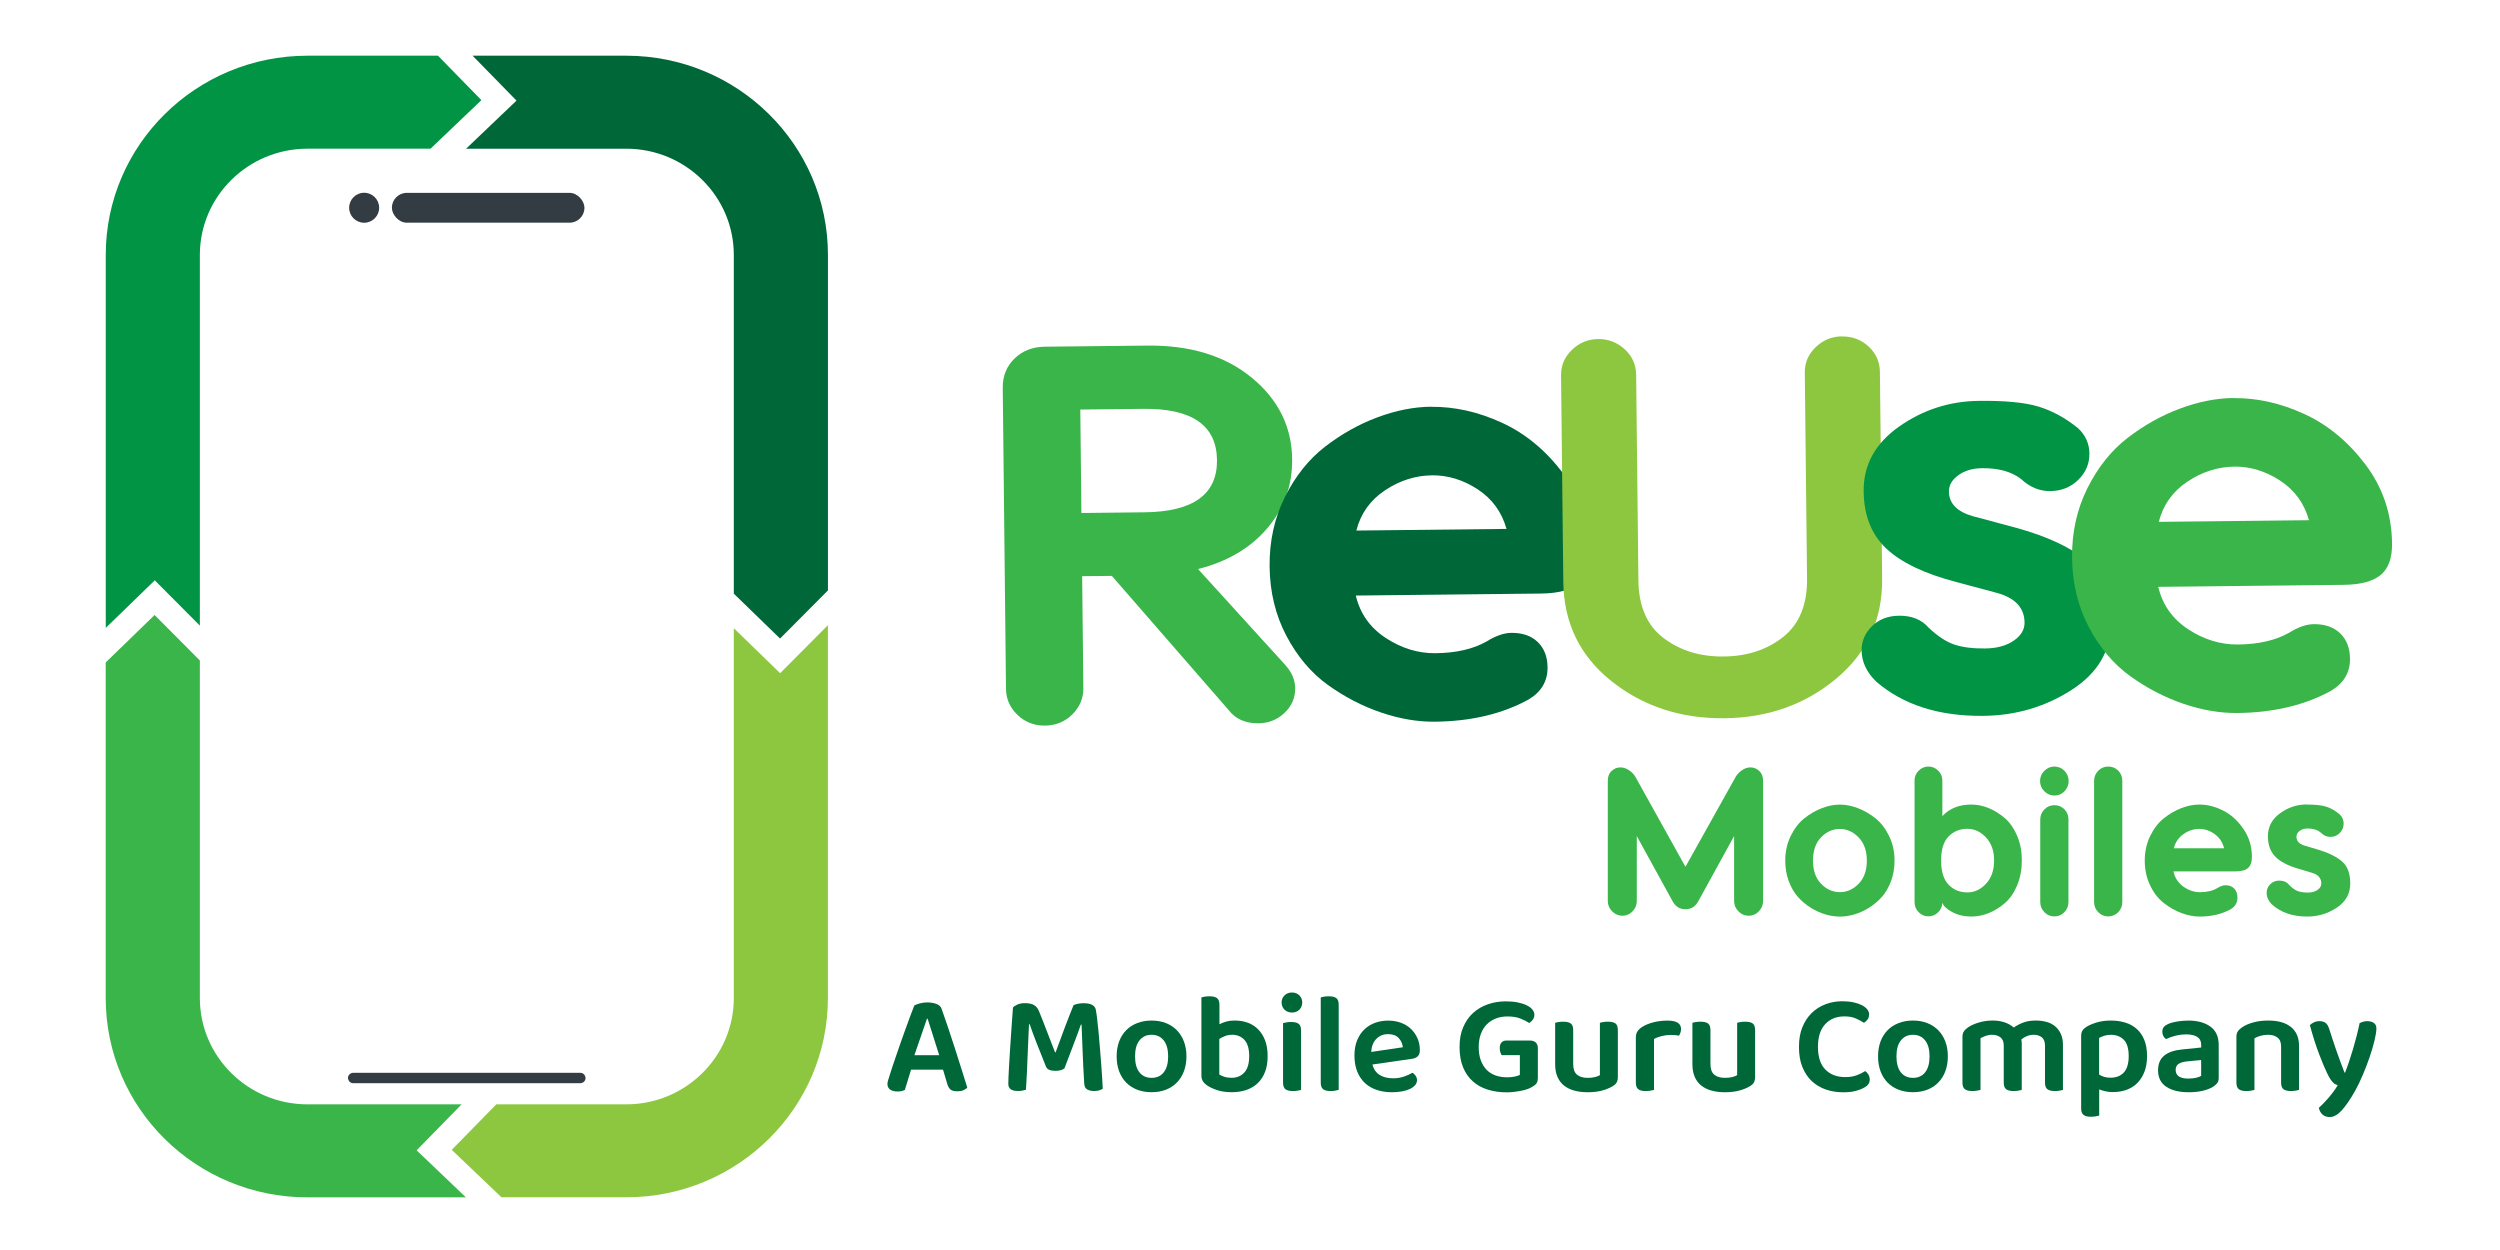 <?xml version="1.0" encoding="UTF-8"?>
<svg id="Layer_1" data-name="Layer 1" xmlns="http://www.w3.org/2000/svg" viewBox="0 0 500 250">
  <g>
    <g>
      <path d="m103.3,20.12l-10.08,9.62h32.02c11.87,0,21.52,9.53,21.52,21.25v67.74l9.25,8.98,9.58-9.63V50.99c0-22.01-18.06-39.85-40.35-39.85h-30.72l8.78,8.98Z" fill="#006838"/>
      <path d="m156.04,134.65l-9.28-9.01v73.98c0,11.72-9.65,21.25-21.52,21.25h-25.98l-8.91,9.1,9.95,9.49h24.93c22.28,0,40.35-17.84,40.35-39.85v-74.57l-9.55,9.6Z" fill="#8dc63f"/>
      <path d="m30.95,116.06l9.02,9.06V50.99c0-11.72,9.65-21.25,21.52-21.25h24.61l10.18-9.71-8.69-8.89h-26.09c-22.28,0-40.35,17.84-40.35,39.85v74.59l9.81-9.52Z" fill="#009444"/>
      <path d="m83.32,230.07l9-9.2h-30.83c-11.87,0-21.52-9.53-21.52-21.25v-67.52l-9.05-9.1-9.78,9.49v67.13c0,22.01,18.06,39.85,40.35,39.85h31.69l-9.85-9.4Z" fill="#39b54a"/>
    </g>
    <g>
      <rect x="78.38" y="38.57" width="38.51" height="5.97" rx="2.98" ry="2.98" fill="#323c42"/>
      <circle cx="72.83" cy="41.55" r="3" fill="#323c42"/>
    </g>
    <path d="m70.64,216.64h43.58c.59,0,1.18.01,1.77,0,.03,0,.05,0,.08,0,.55,0,1.07-.48,1.04-1.04s-.46-1.04-1.04-1.04h-43.58c-.59,0-1.18-.01-1.77,0-.03,0-.05,0-.08,0-.55,0-1.07.48-1.04,1.04s.46,1.04,1.04,1.04h0Z" fill="#323c42"/>
  </g>
  <g>
    <path d="m350.09,153.48c.66,0,1.25.24,1.76.71.51.48.77,1.13.77,1.98v24.04c0,.78-.28,1.47-.85,2.06-.57.59-1.25.88-2.05.88s-1.45-.29-2.03-.88c-.58-.59-.87-1.27-.87-2.06v-12.99l-7.16,13.03c-.58,1.07-1.44,1.6-2.57,1.6s-1.99-.53-2.57-1.6l-7.16-13.03v12.99c0,.78-.28,1.47-.85,2.06-.57.59-1.24.88-2.01.88s-1.49-.29-2.07-.88c-.58-.59-.87-1.27-.87-2.06v-24.04c0-.84.25-1.5.77-1.98.51-.48,1.1-.71,1.76-.71.58,0,1.15.19,1.72.57.57.38,1,.83,1.3,1.37l9.98,17.94,10.02-17.94c.3-.53.73-.99,1.28-1.37.55-.38,1.12-.57,1.7-.57Z" fill="#39b54a"/>
    <path d="m364.38,161.63c1.24-.48,2.44-.71,3.6-.71s2.36.24,3.6.71c1.24.48,2.42,1.16,3.52,2.04,1.1.88,2.01,2.07,2.73,3.55.72,1.49,1.08,3.12,1.08,4.92,0,1.46-.23,2.82-.7,4.08-.47,1.26-1.08,2.32-1.84,3.17-.76.85-1.63,1.58-2.61,2.19-.98.6-1.96,1.04-2.94,1.32-.98.28-1.93.42-2.84.42s-1.86-.14-2.84-.42c-.98-.28-1.96-.72-2.94-1.32-.98-.6-1.85-1.33-2.61-2.19-.76-.85-1.37-1.91-1.84-3.17-.47-1.26-.7-2.62-.7-4.08,0-1.79.36-3.43,1.08-4.92.72-1.48,1.63-2.67,2.73-3.55,1.1-.88,2.28-1.56,3.52-2.04Zm3.6,4.16c-1.44,0-2.69.56-3.77,1.68-1.08,1.12-1.61,2.68-1.61,4.66s.54,3.5,1.61,4.62c1.08,1.12,2.33,1.68,3.77,1.68s2.66-.56,3.75-1.68c1.09-1.12,1.64-2.66,1.64-4.62s-.55-3.51-1.64-4.64c-1.09-1.13-2.34-1.7-3.75-1.7Z" fill="#39b54a"/>
    <path d="m394.27,160.91c1.16,0,2.32.24,3.48.71,1.16.48,2.24,1.16,3.25,2.04,1.01.88,1.82,2.06,2.44,3.53.62,1.47.93,3.1.93,4.9s-.31,3.47-.93,4.96c-.62,1.49-1.44,2.67-2.44,3.55-1.01.88-2.09,1.55-3.25,2.02-1.16.46-2.32.69-3.48.69-1.44,0-2.71-.3-3.83-.9-1.12-.6-1.77-1.23-1.97-1.87-.03.76-.31,1.4-.85,1.93-.54.53-1.18.8-1.93.8s-1.39-.27-1.95-.82c-.55-.55-.83-1.21-.83-2v-24.37c0-.76.28-1.41.83-1.95.55-.55,1.2-.82,1.95-.82s1.39.27,1.95.82c.55.55.83,1.2.83,1.95v7.14c1.44-1.54,3.37-2.31,5.8-2.31Zm-.79,17.57c1.41,0,2.65-.58,3.73-1.74,1.08-1.16,1.61-2.71,1.61-4.64s-.54-3.44-1.61-4.6c-1.08-1.16-2.32-1.74-3.73-1.74-1.52,0-2.77.51-3.77,1.53-.99,1.02-1.49,2.63-1.49,4.81s.5,3.8,1.49,4.83c.99,1.04,2.25,1.55,3.77,1.55Z" fill="#39b54a"/>
    <path d="m410.87,159.11c-.77,0-1.44-.29-2.01-.86-.57-.57-.85-1.25-.85-2.04s.28-1.46.85-2.04c.57-.57,1.24-.86,2.01-.86s1.48.29,2.03.86c.55.57.83,1.25.83,2.04s-.28,1.46-.83,2.04c-.55.57-1.23.86-2.03.86Zm0,1.93c.8,0,1.47.27,2.01.82.54.55.81,1.23.81,2.04v16.52c0,.78-.27,1.46-.81,2.02-.54.56-1.21.84-2.01.84s-1.44-.28-1.99-.84c-.55-.56-.83-1.23-.83-2.02v-16.52c0-.78.28-1.46.83-2.02.55-.56,1.21-.84,1.99-.84Z" fill="#39b54a"/>
    <path d="m421.64,153.31c.8,0,1.47.27,2.01.82.54.55.81,1.23.81,2.04v24.25c0,.78-.27,1.46-.81,2.02-.54.56-1.21.84-2.01.84s-1.44-.28-1.99-.84c-.55-.56-.83-1.23-.83-2.02v-24.25c0-.78.28-1.46.83-2.02.55-.56,1.21-.84,1.99-.84Z" fill="#39b54a"/>
    <path d="m439.86,160.91c1.57,0,3.15.39,4.72,1.18,1.57.78,2.93,2,4.08,3.66,1.15,1.65,1.72,3.53,1.72,5.63,0,1.04-.26,1.78-.79,2.23-.52.45-1.35.67-2.48.67h-12.42c.28,1.29.94,2.3,1.99,3.05,1.05.74,2.15,1.11,3.31,1.11,1.38,0,2.53-.27,3.44-.8.61-.39,1.16-.59,1.66-.59.75,0,1.33.22,1.76.67.43.45.64,1.05.64,1.81,0,.98-.43,1.74-1.28,2.27-1.77,1.01-3.87,1.51-6.29,1.51-1.16,0-2.36-.23-3.6-.69-1.24-.46-2.42-1.13-3.54-2-1.12-.87-2.04-2.04-2.75-3.53-.72-1.48-1.08-3.14-1.08-4.96s.36-3.43,1.08-4.92c.72-1.48,1.63-2.67,2.73-3.55,1.1-.88,2.28-1.56,3.52-2.04,1.24-.48,2.44-.71,3.6-.71Zm0,4.87c-1.1,0-2.15.34-3.15,1.03-.99.69-1.64,1.63-1.95,2.84h10.06c-.3-1.2-.94-2.15-1.9-2.84-.97-.69-1.99-1.03-3.06-1.03Z" fill="#39b54a"/>
    <path d="m461.35,160.91c1.77,0,3.11.15,4.02.46.91.31,1.78.83,2.61,1.55.5.5.75,1.11.75,1.81s-.26,1.35-.77,1.87c-.51.52-1.14.78-1.88.78s-1.37-.29-1.95-.88c-.64-.53-1.5-.8-2.61-.8-.64,0-1.17.16-1.59.48-.43.32-.64.71-.64,1.16,0,.84.52,1.43,1.57,1.77l2.98.88c1.99.62,3.52,1.39,4.6,2.33,1.08.94,1.61,2.4,1.61,4.39s-.89,3.62-2.67,4.81c-1.78,1.19-3.76,1.79-5.94,1.79-2.98,0-5.37-.84-7.16-2.52-.64-.67-.95-1.41-.95-2.23,0-.64.23-1.21.7-1.7.47-.49,1.08-.74,1.82-.74.86,0,1.52.29,1.99.88.61.62,1.18,1.02,1.72,1.22.54.2,1.22.29,2.05.29.77,0,1.41-.17,1.9-.53.5-.35.75-.78.75-1.28,0-1.06-.62-1.78-1.86-2.14l-2.69-.8c-2.13-.62-3.68-1.43-4.66-2.44-.98-1.01-1.47-2.37-1.47-4.08,0-1.88.81-3.4,2.42-4.58,1.61-1.18,3.4-1.77,5.36-1.77Z" fill="#39b54a"/>
  </g>
  <path d="m257.08,133.03c1.28,1.42,1.94,2.95,1.96,4.59.02,1.93-.69,3.58-2.13,4.95s-3.17,2.07-5.19,2.09c-2.62.03-4.6-.84-5.97-2.62l-23.38-26.86-5.94.06.24,22.4c.02,2-.71,3.74-2.18,5.22-1.48,1.48-3.3,2.23-5.47,2.26-2.17.02-4.01-.69-5.52-2.14-1.51-1.45-2.28-3.17-2.3-5.17l-.65-60.23c-.03-2.36.76-4.31,2.35-5.87,1.59-1.55,3.62-2.34,6.08-2.37l20.51-.22c8.59-.09,15.55,2.05,20.86,6.42,5.32,4.37,8.01,9.81,8.08,16.31.06,5.22-1.59,9.81-4.95,13.77-3.36,3.97-7.98,6.7-13.87,8.19l17.47,19.21Zm-41.02-51.11l.22,20.68,12.66-.14c9.71-.11,14.53-3.59,14.46-10.45-.08-6.93-4.97-10.34-14.68-10.24l-12.66.14Z" fill="#39b54a"/>
  <path d="m286.2,81.36c4.7-.05,9.41,1,14.13,3.16,4.72,2.16,8.82,5.54,12.29,10.15,3.47,4.61,5.24,9.87,5.3,15.78.03,2.92-.73,5.01-2.28,6.29-1.55,1.28-4.02,1.93-7.4,1.97l-37.08.4c.86,3.62,2.87,6.45,6.03,8.51,3.15,2.05,6.46,3.06,9.92,3.02,4.12-.04,7.53-.83,10.23-2.36,1.8-1.12,3.44-1.69,4.93-1.71,2.22-.02,3.98.59,5.27,1.83,1.29,1.25,1.95,2.93,1.97,5.06.03,2.76-1.23,4.9-3.76,6.42-5.24,2.89-11.49,4.38-18.74,4.46-3.46.04-7.05-.57-10.77-1.83-3.72-1.26-7.26-3.09-10.63-5.5-3.36-2.41-6.14-5.69-8.33-9.84-2.19-4.15-3.31-8.79-3.36-13.91-.05-5.04.97-9.66,3.06-13.86,2.1-4.2,4.78-7.56,8.05-10.08,3.27-2.52,6.75-4.47,10.44-5.85,3.69-1.38,7.27-2.09,10.73-2.13Zm.15,13.71c-3.3.04-6.42,1.04-9.36,3-2.95,1.96-4.85,4.64-5.72,8.04l30.03-.33c-.94-3.38-2.87-6.02-5.77-7.92-2.91-1.9-5.96-2.83-9.18-2.8Z" fill="#006838"/>
  <path d="m368.39,67.29c2.09-.02,3.87.65,5.35,2.03,1.47,1.38,2.22,3.07,2.24,5.07l.45,41.26c.09,8.22-2.98,14.91-9.2,20.09-6.22,5.18-13.66,7.81-22.33,7.91-8.74.09-16.28-2.38-22.61-7.42-6.33-5.04-9.54-11.67-9.63-19.89l-.45-41.26c-.02-2,.71-3.71,2.19-5.12,1.48-1.41,3.23-2.13,5.24-2.15,2.02-.02,3.78.66,5.29,2.03,1.51,1.38,2.27,3.07,2.3,5.07l.45,41.15c.06,5.22,1.74,9.08,5.06,11.57,3.31,2.5,7.33,3.73,12.03,3.67,4.71-.05,8.67-1.36,11.89-3.93,3.22-2.57,4.81-6.46,4.75-11.68l-.45-41.15c-.02-2,.71-3.71,2.19-5.12,1.48-1.41,3.23-2.13,5.24-2.15Z" fill="#8dc63f"/>
  <path d="m395.77,80.17c5.27-.06,9.27.33,12,1.17,2.73.84,5.34,2.27,7.83,4.29,1.5,1.4,2.26,3.09,2.28,5.06.02,2.05-.72,3.81-2.23,5.28-1.51,1.48-3.38,2.22-5.6,2.25-2.14.02-4.09-.78-5.84-2.42-1.91-1.48-4.52-2.2-7.81-2.16-1.9.02-3.48.49-4.74,1.41-1.27.92-1.89,2.01-1.88,3.27.03,2.36,1.61,4,4.75,4.91l8.93,2.39c5.95,1.67,10.55,3.81,13.79,6.41,3.24,2.61,4.89,6.71,4.95,12.3.06,5.67-2.55,10.21-7.83,13.62-5.28,3.41-11.17,5.15-17.68,5.22-8.9.1-16.05-2.19-21.46-6.86-1.92-1.87-2.89-3.95-2.91-6.23-.02-1.81.66-3.42,2.05-4.81,1.39-1.39,3.19-2.1,5.42-2.13,2.55-.03,4.54.78,5.96,2.42,1.83,1.71,3.55,2.84,5.17,3.37,1.61.53,3.66.79,6.13.76,2.31-.03,4.2-.54,5.67-1.54,1.47-1,2.2-2.21,2.19-3.63-.03-2.99-1.91-4.98-5.63-5.97l-8.06-2.16c-6.36-1.66-11.02-3.9-13.98-6.7-2.96-2.81-4.46-6.61-4.51-11.42-.06-5.28,2.31-9.6,7.09-12.96s10.1-5.07,15.95-5.14Z" fill="#009444"/>
  <path d="m446.69,79.62c4.7-.05,9.41,1,14.13,3.16,4.72,2.16,8.82,5.54,12.29,10.15,3.47,4.61,5.24,9.87,5.3,15.78.03,2.92-.73,5.01-2.28,6.29-1.55,1.28-4.02,1.93-7.4,1.97l-37.08.4c.86,3.62,2.87,6.45,6.03,8.51,3.15,2.05,6.46,3.06,9.92,3.02,4.12-.04,7.53-.83,10.23-2.36,1.8-1.12,3.44-1.69,4.93-1.71,2.22-.02,3.98.59,5.27,1.83,1.29,1.25,1.95,2.93,1.97,5.06.03,2.76-1.23,4.9-3.76,6.42-5.24,2.89-11.49,4.38-18.74,4.46-3.46.04-7.05-.57-10.77-1.83-3.72-1.26-7.26-3.09-10.63-5.5-3.36-2.41-6.14-5.69-8.33-9.84-2.19-4.15-3.31-8.79-3.36-13.91-.05-5.04.97-9.66,3.06-13.86,2.1-4.2,4.78-7.56,8.05-10.08,3.27-2.52,6.75-4.47,10.44-5.85,3.69-1.38,7.27-2.09,10.73-2.13Zm.15,13.71c-3.3.04-6.42,1.04-9.36,3-2.95,1.96-4.85,4.64-5.72,8.04l30.03-.33c-.94-3.38-2.87-6.02-5.77-7.92-2.91-1.9-5.96-2.83-9.18-2.8Z" fill="#39b54a"/>
  <g>
    <path d="m188.59,213.94h-6.38c-.21.7-.43,1.43-.67,2.19-.24.76-.43,1.39-.58,1.88-.19.08-.39.14-.61.2-.22.06-.49.09-.81.09-.65,0-1.15-.13-1.51-.38-.36-.26-.54-.62-.54-1.1,0-.23.03-.45.1-.67.07-.22.15-.47.24-.76.15-.53.36-1.17.61-1.92.26-.75.53-1.57.83-2.45.29-.88.61-1.79.95-2.74s.67-1.85.98-2.74c.31-.88.62-1.71.91-2.48.29-.77.55-1.43.76-1.98.25-.13.61-.27,1.1-.4.48-.13.97-.2,1.47-.2.67,0,1.27.1,1.82.3.55.2.9.52,1.05.96.38,1.04.8,2.25,1.25,3.6.46,1.36.92,2.76,1.38,4.2.47,1.44.92,2.86,1.35,4.25.44,1.39.83,2.63,1.17,3.73-.19.21-.45.38-.78.53-.33.14-.73.21-1.18.21-.67,0-1.14-.12-1.41-.36s-.49-.61-.64-1.13l-.85-2.85Zm-3.19-10.2c-.17.47-.36,1.01-.56,1.6-.2.59-.41,1.2-.63,1.84-.22.64-.44,1.28-.67,1.94s-.45,1.3-.66,1.92h4.96l-2.31-7.29h-.14Z" fill="#006838"/>
    <path d="m212.92,213.66c-.19.15-.44.28-.74.37-.3.09-.66.14-1.05.14-.49,0-.91-.06-1.24-.19-.33-.12-.57-.35-.7-.67-.78-1.94-1.43-3.59-1.97-4.96-.53-1.37-.96-2.54-1.28-3.5h-.14c-.06,1.27-.11,2.44-.16,3.5-.05,1.06-.09,2.1-.13,3.12-.04,1.02-.08,2.05-.13,3.09-.05,1.04-.11,2.18-.19,3.39-.19.06-.43.11-.71.17-.28.06-.59.08-.91.08-1.27,0-1.91-.47-1.91-1.42,0-.3.01-.77.04-1.41s.07-1.38.11-2.22.1-1.77.17-2.78c.07-1.01.13-2.02.2-3.05.07-1.03.14-2.04.21-3.03.08-1,.14-1.92.2-2.78.15-.19.43-.38.84-.58.41-.2.94-.3,1.58-.3.72,0,1.31.12,1.75.36s.78.63,1.01,1.18c.25.59.51,1.23.78,1.94s.56,1.42.84,2.17c.28.74.56,1.47.84,2.18.28.71.54,1.38.78,2.01h.11c.65-1.79,1.29-3.51,1.92-5.19.64-1.67,1.19-3.09,1.67-4.25.23-.11.52-.21.88-.28s.73-.11,1.11-.11c.7,0,1.26.1,1.68.31.42.21.67.52.77.94.08.36.16.94.26,1.72.09.79.19,1.69.29,2.69.09,1.01.19,2.08.28,3.22.09,1.14.18,2.24.26,3.29.08,1.05.14,2.02.2,2.89.06.87.09,1.56.11,2.05-.25.15-.51.27-.78.34-.28.08-.61.11-1.01.11-.49,0-.93-.1-1.3-.3s-.57-.57-.61-1.13c-.08-1.2-.14-2.37-.2-3.52-.06-1.15-.1-2.24-.14-3.26-.04-1.03-.08-1.97-.11-2.83-.04-.86-.07-1.61-.09-2.24h-.14c-.3.89-.72,2.03-1.25,3.41-.53,1.38-1.21,3.15-2.02,5.31Z" fill="#006838"/>
    <path d="m237.29,211.26c0,1.1-.17,2.09-.5,2.98-.33.88-.8,1.64-1.41,2.26s-1.34,1.11-2.19,1.44c-.85.33-1.81.5-2.88.5s-2.02-.17-2.88-.5c-.85-.33-1.59-.81-2.19-1.42-.61-.62-1.08-1.37-1.41-2.25-.33-.88-.5-1.89-.5-3.01s.17-2.09.5-2.98c.33-.88.81-1.63,1.42-2.25.62-.62,1.35-1.09,2.21-1.42.85-.33,1.8-.5,2.85-.5s1.99.17,2.85.5c.85.33,1.59.81,2.21,1.44.62.63,1.09,1.38,1.42,2.27.33.88.5,1.87.5,2.95Zm-6.98-4.3c-1.03,0-1.83.38-2.42,1.13-.59.75-.88,1.81-.88,3.18s.29,2.45.87,3.19c.58.74,1.39,1.11,2.44,1.11s1.86-.37,2.44-1.12c.58-.75.87-1.81.87-3.18s-.29-2.43-.88-3.18c-.59-.75-1.4-1.13-2.42-1.13Z" fill="#006838"/>
    <path d="m247.03,204.11c.91,0,1.76.15,2.55.44.79.29,1.48.74,2.07,1.34.59.6,1.05,1.34,1.38,2.22.33.88.5,1.92.5,3.12s-.17,2.24-.51,3.13c-.34.89-.83,1.64-1.45,2.25-.63.61-1.38,1.06-2.27,1.37s-1.87.46-2.95.46-2.06-.13-2.88-.4c-.82-.27-1.49-.58-2.02-.94-.4-.27-.69-.56-.88-.87s-.29-.69-.29-1.12v-15.62c.15-.06.38-.11.67-.16.29-.05.62-.07.98-.07.67,0,1.16.12,1.48.37.32.25.48.68.48,1.31v3.9c.4-.21.86-.38,1.38-.53.52-.14,1.11-.21,1.75-.21Zm-.63,2.85c-.51,0-.98.08-1.41.26-.43.17-.8.36-1.13.57v7.12c.25.15.58.3,1,.44.42.14.9.21,1.45.21,1.06,0,1.92-.36,2.56-1.07.65-.71.97-1.8.97-3.26s-.32-2.56-.95-3.25c-.64-.68-1.47-1.03-2.49-1.03Z" fill="#006838"/>
    <path d="m256.32,200.49c0-.55.19-1.02.58-1.41s.89-.58,1.5-.58,1.1.2,1.48.58c.38.39.57.86.57,1.41s-.19,1.05-.57,1.44c-.38.39-.87.58-1.48.58s-1.11-.2-1.5-.58-.58-.87-.58-1.44Zm.29,4.13c.15-.04.37-.08.67-.14.29-.06.61-.08.96-.08.68,0,1.18.12,1.5.37s.47.68.47,1.31v11.91c-.15.04-.38.08-.67.14-.29.06-.61.08-.96.08-.68,0-1.18-.12-1.5-.37s-.47-.68-.47-1.31v-11.91Z" fill="#006838"/>
    <path d="m267.08,218.13c-.29.06-.61.08-.96.08-.68,0-1.18-.12-1.5-.37s-.47-.68-.47-1.31v-17.04c.15-.06.38-.11.67-.16.29-.05.61-.07.95-.07.68,0,1.18.12,1.5.37s.47.68.47,1.31v17.04c-.15.04-.38.08-.67.14Z" fill="#006838"/>
    <path d="m274.47,212.89c.27.97.76,1.67,1.48,2.11.72.44,1.61.66,2.68.66.8,0,1.53-.12,2.21-.36.67-.24,1.22-.49,1.64-.75.27.15.48.36.66.63.17.27.26.55.26.85,0,.38-.13.72-.38,1.01-.26.29-.61.55-1.05.76s-.97.37-1.58.48c-.61.11-1.26.17-1.97.17-1.12,0-2.14-.15-3.06-.46s-1.71-.76-2.37-1.38-1.17-1.38-1.54-2.29c-.37-.91-.56-1.98-.56-3.19s.18-2.2.54-3.08c.36-.87.85-1.61,1.47-2.19.62-.59,1.33-1.03,2.15-1.31.82-.29,1.68-.43,2.59-.43s1.79.15,2.57.44c.78.29,1.44.7,1.99,1.23s.98,1.15,1.3,1.88.47,1.52.47,2.38c0,.53-.14.93-.41,1.2-.28.27-.66.44-1.15.51l-7.92,1.14Zm3.16-6.07c-.93,0-1.71.31-2.34.93-.63.62-.98,1.5-1.05,2.64l6.33-.94c-.08-.7-.35-1.32-.83-1.84-.48-.52-1.18-.78-2.11-.78Z" fill="#006838"/>
    <path d="m307.56,215.62c0,.47-.1.84-.3,1.1-.2.26-.52.5-.96.73-.25.15-.56.29-.93.41-.37.12-.78.23-1.23.31-.45.09-.91.16-1.38.21-.48.06-.95.09-1.42.09-1.35,0-2.6-.18-3.75-.53s-2.15-.9-2.99-1.64c-.85-.74-1.51-1.68-1.98-2.82-.47-1.14-.71-2.5-.71-4.08s.24-2.83.73-3.97,1.15-2.1,2-2.86c.84-.76,1.83-1.33,2.95-1.72s2.33-.58,3.62-.58c.85,0,1.63.07,2.32.21s1.29.33,1.79.57c.5.24.89.52,1.15.85.27.33.4.68.4,1.04,0,.38-.1.71-.31,1-.21.29-.45.5-.71.66-.49-.32-1.09-.62-1.79-.9-.7-.28-1.57-.41-2.59-.41-.84,0-1.61.14-2.31.41-.7.28-1.31.67-1.81,1.18-.5.51-.9,1.15-1.18,1.91s-.43,1.62-.43,2.59c0,1.04.14,1.95.43,2.71.29.76.68,1.39,1.18,1.9.5.5,1.1.87,1.79,1.11s1.45.36,2.27.36c.55,0,1.05-.05,1.51-.14s.81-.21,1.05-.34v-3.96h-3.65c-.09-.15-.18-.35-.26-.6-.08-.25-.11-.52-.11-.83,0-.49.12-.86.36-1.11.24-.25.55-.37.93-.37h4.79c.47,0,.85.13,1.13.4.28.27.41.64.41,1.11v6.01Z" fill="#006838"/>
    <path d="m323.34,216.47c-.15.29-.43.56-.83.78-.55.34-1.25.63-2.09.86-.84.23-1.81.34-2.89.34-.99,0-1.88-.11-2.68-.33-.8-.22-1.48-.56-2.05-1.01-.57-.46-1.01-1.04-1.31-1.74-.3-.7-.46-1.54-.46-2.51v-8.29c.15-.06.38-.11.67-.16.29-.05.62-.07.98-.07.67,0,1.16.12,1.48.36.32.24.48.68.48,1.33v6.78c0,.99.25,1.7.76,2.12.5.43,1.22.64,2.15.64.59,0,1.09-.06,1.5-.17.41-.11.72-.24.93-.37v-10.46c.15-.06.38-.11.67-.16.29-.05.61-.07.95-.07.68,0,1.18.12,1.5.36.31.24.47.68.47,1.33v9.35c0,.44-.08.8-.23,1.1Z" fill="#006838"/>
    <path d="m330.78,217.99c-.17.04-.4.08-.68.14-.29.06-.61.08-.97.08-.67,0-1.16-.12-1.48-.37s-.48-.68-.48-1.31v-9.03c0-.49.11-.91.34-1.25.23-.34.56-.65,1-.91.59-.36,1.32-.66,2.18-.88s1.8-.34,2.81-.34c1.8,0,2.71.56,2.71,1.68,0,.27-.04.52-.13.75-.08.24-.18.43-.27.58-.44-.09-.98-.14-1.62-.14s-1.29.08-1.88.23c-.59.15-1.09.34-1.51.57v10.2Z" fill="#006838"/>
    <path d="m350.79,216.47c-.15.29-.43.56-.83.78-.55.34-1.25.63-2.09.86-.84.23-1.81.34-2.89.34-.99,0-1.88-.11-2.68-.33-.8-.22-1.48-.56-2.05-1.01-.57-.46-1.01-1.04-1.31-1.74-.3-.7-.46-1.54-.46-2.51v-8.29c.15-.06.38-.11.67-.16.29-.05.62-.07.98-.07.67,0,1.16.12,1.48.36.32.24.48.68.48,1.33v6.78c0,.99.25,1.7.76,2.12.5.43,1.22.64,2.15.64.59,0,1.09-.06,1.5-.17.41-.11.72-.24.93-.37v-10.46c.15-.06.38-.11.67-.16.29-.05.61-.07.95-.07.68,0,1.18.12,1.5.36.31.24.47.68.47,1.33v9.35c0,.44-.08.8-.23,1.1Z" fill="#006838"/>
    <path d="m373.81,202.94c0,.38-.1.71-.31.98s-.45.49-.71.64c-.49-.32-1.04-.62-1.65-.88-.61-.27-1.36-.4-2.25-.4-1.62,0-2.9.52-3.86,1.57-.96,1.04-1.44,2.55-1.44,4.53s.49,3.52,1.48,4.53c.99,1.01,2.32,1.51,3.99,1.51.87,0,1.63-.12,2.27-.36.64-.24,1.2-.52,1.7-.84.27.17.48.4.66.7.17.29.26.63.26,1.01,0,.32-.09.62-.26.88-.17.27-.46.5-.85.71-.38.23-.92.44-1.61.64-.69.2-1.55.3-2.58.3-1.25,0-2.42-.19-3.49-.56s-2.01-.93-2.81-1.68c-.8-.75-1.42-1.7-1.88-2.83s-.68-2.48-.68-4.02.23-2.79.68-3.92c.46-1.13,1.08-2.08,1.87-2.85.79-.77,1.71-1.35,2.76-1.75,1.05-.4,2.17-.6,3.35-.6.82,0,1.56.07,2.22.21s1.23.34,1.71.58c.47.25.84.53,1.08.85.25.32.37.67.37,1.03Z" fill="#006838"/>
    <path d="m389.57,211.26c0,1.1-.17,2.09-.5,2.98-.33.88-.8,1.64-1.41,2.26-.61.63-1.34,1.11-2.19,1.44-.86.33-1.81.5-2.88.5s-2.02-.17-2.88-.5c-.85-.33-1.59-.81-2.19-1.42-.61-.62-1.08-1.37-1.41-2.25-.33-.88-.5-1.89-.5-3.01s.17-2.09.5-2.98c.33-.88.81-1.63,1.42-2.25s1.35-1.09,2.21-1.42c.86-.33,1.8-.5,2.85-.5s2,.17,2.85.5c.85.33,1.59.81,2.21,1.44s1.09,1.38,1.42,2.27c.33.88.5,1.87.5,2.95Zm-6.98-4.3c-1.03,0-1.83.38-2.42,1.13-.59.75-.88,1.81-.88,3.18s.29,2.45.87,3.19c.58.74,1.39,1.11,2.44,1.11s1.86-.37,2.44-1.12c.58-.75.87-1.81.87-3.18s-.29-2.43-.88-3.18c-.59-.75-1.4-1.13-2.42-1.13Z" fill="#006838"/>
    <path d="m412.6,217.99c-.15.04-.38.08-.67.14-.29.06-.61.08-.96.08-.68,0-1.18-.12-1.5-.37s-.47-.68-.47-1.31v-7.41c0-.76-.21-1.31-.63-1.65s-.97-.51-1.65-.51c-.46,0-.9.08-1.33.26-.43.17-.8.4-1.13.68.06.27.09.53.09.8v9.29c-.15.04-.38.08-.67.14-.29.06-.61.08-.96.08-.68,0-1.18-.12-1.5-.37s-.47-.68-.47-1.31v-7.41c0-.76-.22-1.31-.66-1.65-.44-.34-1-.51-1.68-.51-.48,0-.91.08-1.31.23-.4.15-.73.3-1,.46v10.34c-.17.04-.4.08-.68.14-.29.06-.61.08-.97.08-.67,0-1.16-.12-1.48-.37s-.48-.68-.48-1.31v-9.15c0-.44.09-.8.29-1.1.19-.29.48-.57.88-.84.57-.38,1.29-.7,2.17-.95.87-.26,1.78-.38,2.71-.38,1.73,0,3.13.47,4.22,1.4.55-.4,1.18-.73,1.9-1,.71-.27,1.55-.4,2.52-.4.74,0,1.44.09,2.11.27.66.18,1.24.47,1.72.87.48.4.87.91,1.15,1.52.29.62.43,1.35.43,2.21v9Z" fill="#006838"/>
    <path d="m422.63,218.42c-.55,0-1.06-.05-1.52-.16-.47-.1-.89-.23-1.27-.38v5.24c-.17.04-.4.09-.68.14-.29.06-.61.09-.97.09-.67,0-1.16-.12-1.48-.37s-.48-.68-.48-1.31v-14.45c0-.46.09-.83.27-1.11.18-.29.47-.55.87-.8.55-.32,1.23-.6,2.05-.84.82-.24,1.74-.36,2.76-.36s2.01.14,2.89.41,1.65.7,2.29,1.28c.65.58,1.15,1.32,1.51,2.21.36.89.54,1.96.54,3.19s-.17,2.24-.51,3.13-.81,1.64-1.41,2.25c-.6.61-1.31,1.06-2.14,1.37s-1.73.46-2.72.46Zm-.54-2.88c1.14,0,2.03-.35,2.68-1.05.65-.7.97-1.8.97-3.28s-.33-2.63-1-3.28c-.67-.65-1.52-.97-2.56-.97-.51,0-.96.07-1.35.2-.39.13-.73.28-1.01.43v7.32c.3.19.64.34,1.01.46s.79.17,1.27.17Z" fill="#006838"/>
    <path d="m437.61,204.11c1.86,0,3.35.4,4.46,1.2,1.11.8,1.67,2.03,1.67,3.71v6.58c0,.46-.11.82-.34,1.08-.23.27-.51.5-.85.71-.53.32-1.21.58-2.02.77-.82.19-1.75.29-2.79.29-1.9,0-3.4-.37-4.49-1.1-1.09-.73-1.64-1.83-1.64-3.29,0-1.27.4-2.25,1.21-2.92.81-.67,1.98-1.09,3.52-1.24l3.9-.4v-.51c0-.72-.26-1.25-.78-1.6-.52-.34-1.26-.51-2.21-.51-.74,0-1.46.09-2.17.27s-1.33.4-1.88.67c-.21-.15-.38-.36-.53-.61-.14-.26-.21-.54-.21-.84,0-.38.09-.69.27-.93s.47-.45.87-.64c.55-.23,1.18-.4,1.88-.51.7-.11,1.42-.17,2.14-.17Zm.11,11.6c.55,0,1.05-.05,1.51-.16s.79-.23,1-.38v-3.16l-2.76.26c-.76.08-1.34.24-1.74.5-.4.26-.6.66-.6,1.21s.2.98.61,1.28c.41.3,1.07.46,1.98.46Z" fill="#006838"/>
    <path d="m455.52,207.53c-.47-.38-1.1-.57-1.89-.57-.55,0-1.06.07-1.53.2-.46.13-.87.3-1.21.51v10.32c-.17.04-.4.08-.68.14-.29.06-.61.08-.97.08-.67,0-1.16-.12-1.48-.37s-.48-.68-.48-1.31v-9.15c0-.46.09-.83.29-1.11.19-.29.48-.56.88-.83.55-.38,1.28-.7,2.19-.95.91-.26,1.92-.38,3.02-.38,1.96,0,3.47.43,4.54,1.3s1.61,2.13,1.61,3.8v8.78c-.15.04-.38.08-.67.14-.29.06-.61.08-.95.08-.68,0-1.18-.12-1.5-.37s-.47-.68-.47-1.31v-7.21c0-.82-.23-1.42-.7-1.79Z" fill="#006838"/>
    <path d="m465.48,214.77c-.46-.95-1-2.23-1.62-3.85-.63-1.61-1.25-3.57-1.88-5.87.19-.23.46-.42.8-.58.34-.16.71-.24,1.11-.24.49,0,.9.11,1.21.34.31.23.56.64.75,1.23.89,2.87,1.91,5.78,3.05,8.72h.11c.25-.63.51-1.34.78-2.14.27-.8.54-1.63.8-2.51.26-.87.5-1.76.73-2.65.23-.89.43-1.76.6-2.59.23-.11.47-.21.73-.29.26-.08.53-.11.81-.11.49,0,.92.11,1.28.34.36.23.54.6.54,1.11,0,.57-.12,1.37-.37,2.41-.25,1.04-.58,2.15-.98,3.33-.41,1.19-.87,2.38-1.38,3.59-.51,1.21-1.03,2.27-1.54,3.18-.99,1.75-1.89,3.05-2.69,3.92s-1.6,1.3-2.38,1.3c-.61,0-1.1-.18-1.47-.53-.37-.35-.6-.79-.7-1.33.3-.27.63-.57.97-.93s.68-.73,1.03-1.13c.34-.4.66-.81.97-1.22.3-.42.57-.83.8-1.23-.17-.06-.34-.13-.5-.21s-.32-.21-.48-.38c-.16-.17-.33-.39-.51-.66-.18-.27-.37-.61-.56-1.03Z" fill="#006838"/>
  </g>
</svg>